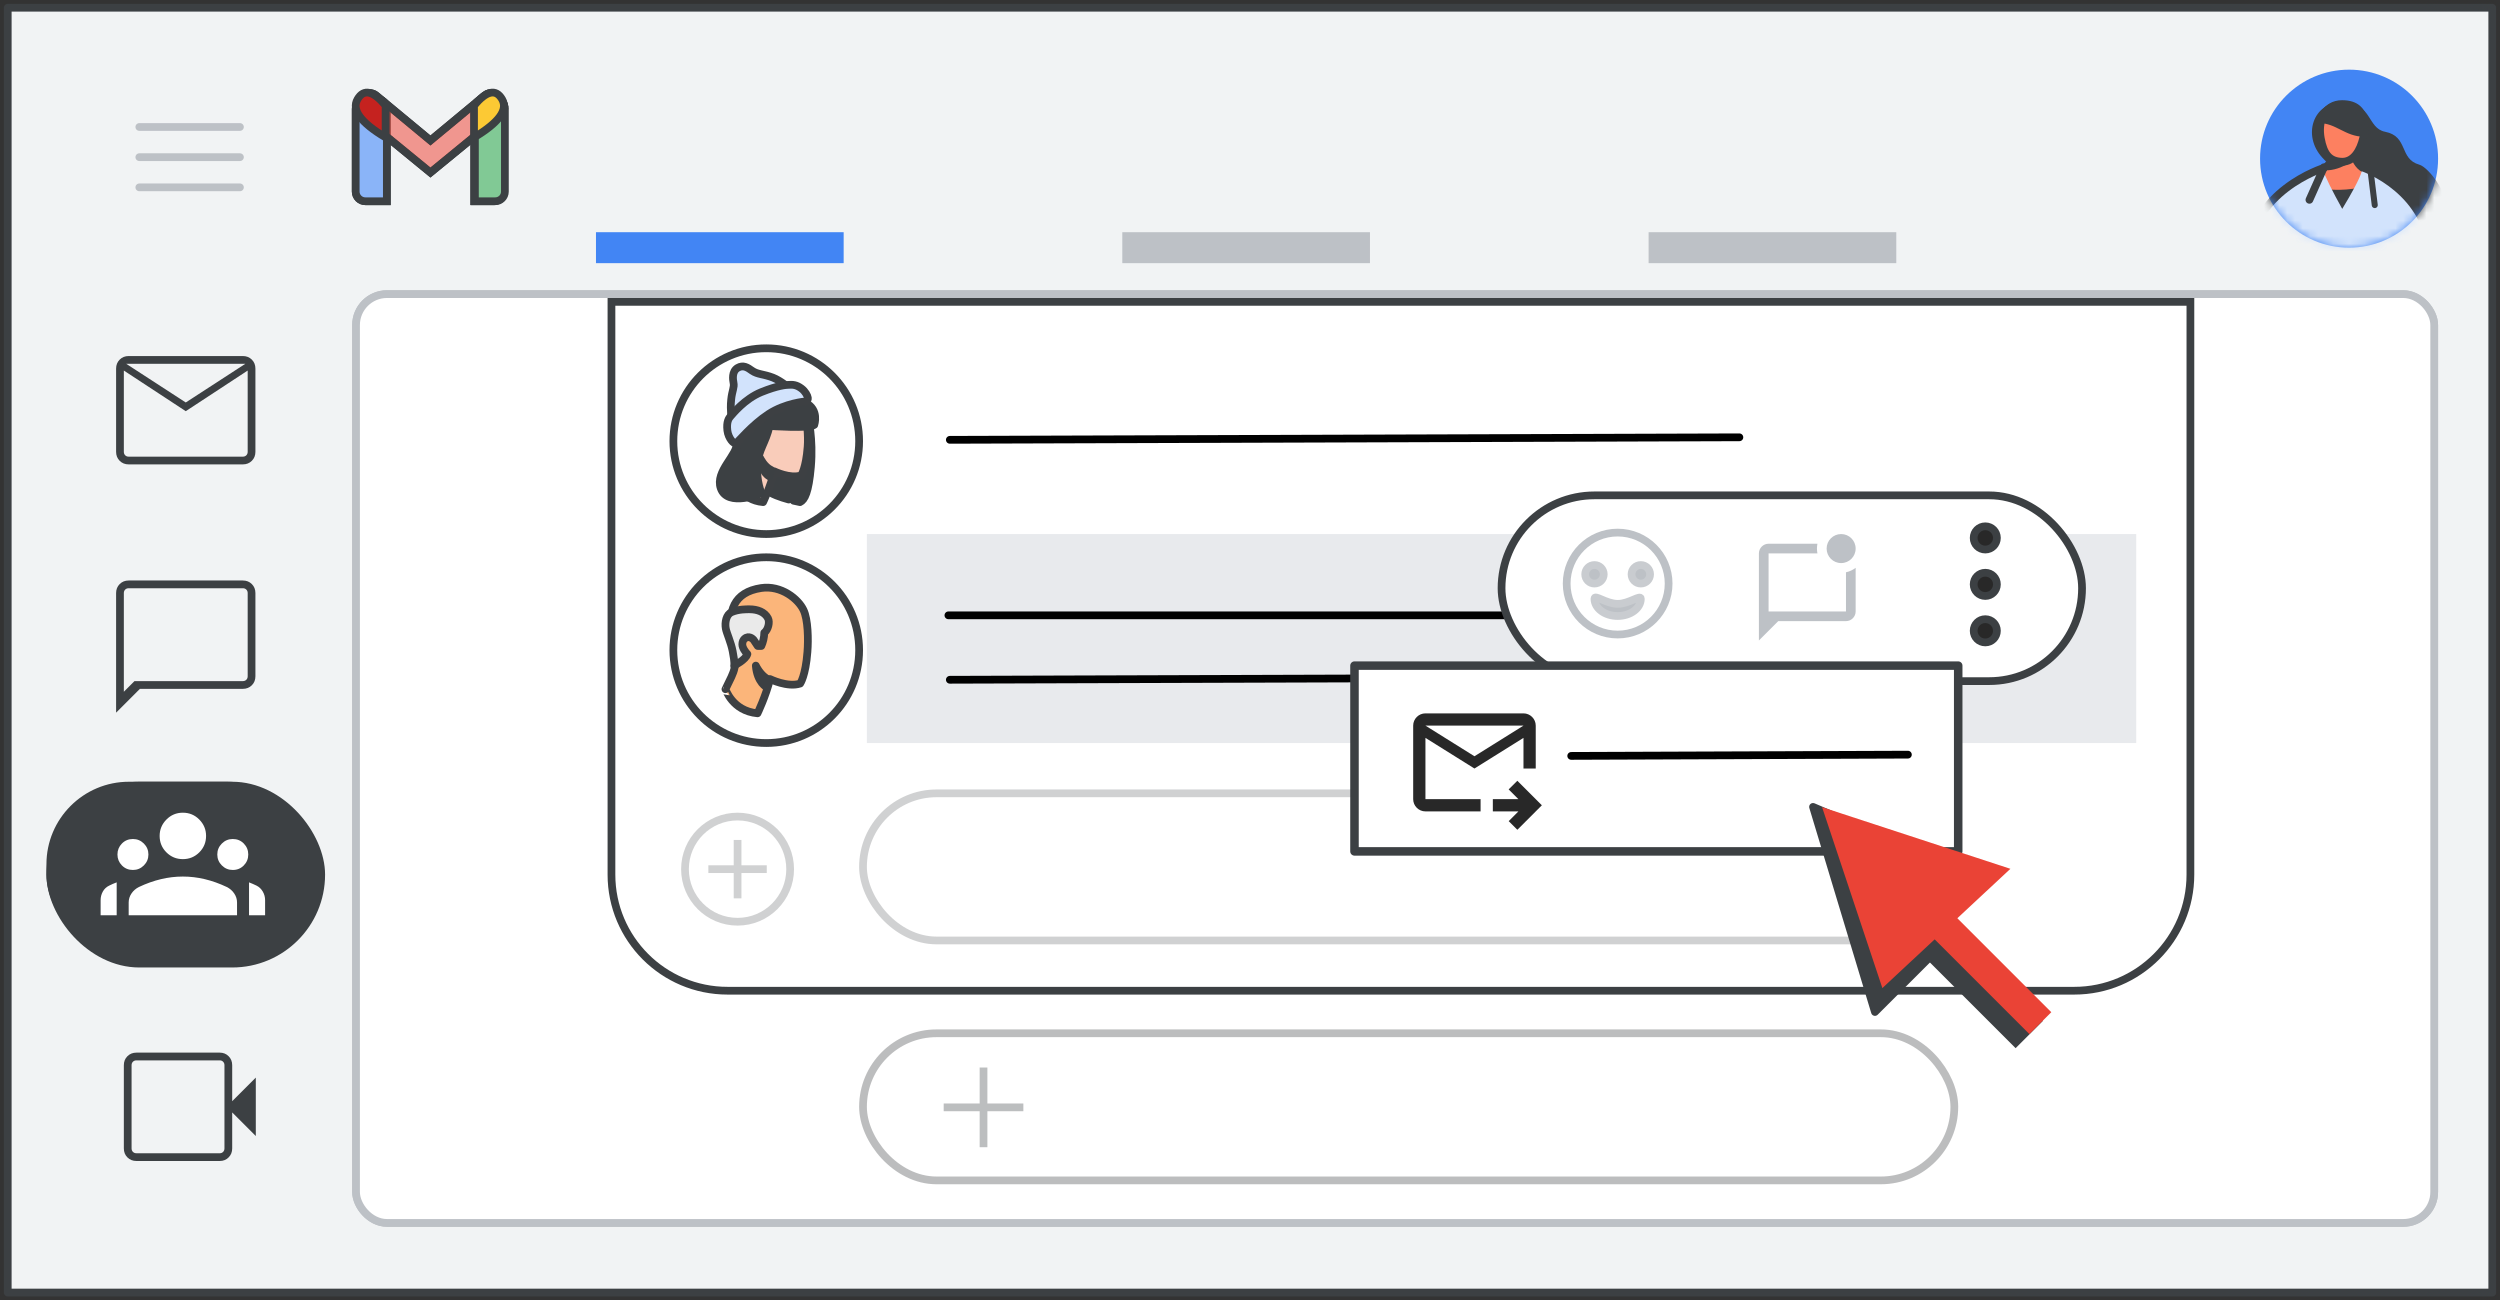<?xml version="1.0" encoding="UTF-8"?>
<svg width="323px" height="168px" viewBox="0 0 323 168" version="1.1" xmlns="http://www.w3.org/2000/svg" xmlns:xlink="http://www.w3.org/1999/xlink" jetway-hooks="{}">
    <rect x="0" y="0" width="323" height="168" fill="#333333" stroke="none"/>
    <title>gmail-top10-4</title>
    <defs>
        <circle id="path-1" cx="11.5" cy="11.5" r="11.5"></circle>
    </defs>
    <g jetway-hook-id="692C27C8-A8DE-40DC-BBC2-866477AA0307" id="gmail-top10-4" stroke="none" stroke-width="1" fill="none" fill-rule="evenodd">
        <g jetway-hook-id="809439C1-36F3-4F6E-B59C-693D0DA4C37B" id="Gmail/frame-search-chat-Copy" transform="translate(1, 1)">
            <g jetway-hook-id="69D4E604-C660-4D3A-94D9-A780D0DA5A6E" id="Frames/desktop-light">
                <rect jetway-hook-id="251F36F8-58F4-41B7-9E77-F1FB97ABE82C" id="border-copy" stroke="#3C4043" fill="#F1F3F4" stroke-linejoin="round" x="0" y="0" width="321" height="166"></rect>
                <g jetway-hook-id="2E94A762-951E-47B0-ABC7-B8A3673F1B13" id="Group-6" transform="translate(17, 10)">
                    <g jetway-hook-id="2A96682C-3517-4B9D-B4F3-139F099EF196" id="Group" transform="translate(27, 0)">
                        <g jetway-hook-id="18A8105C-D6DC-48E2-956A-A0A5FAA87D4C" id="Logos/gmail">
                            <g jetway-hook-id="F6762DDA-5E00-4AE4-9776-B74E4237FA32" id="Group-6" transform="translate(0.957, 0.957)">
                                <g jetway-hook-id="96055324-DC85-4EBB-96AC-DDA3EFF7416A" id="Group-5" fill="#FFFFFF">
                                    <g jetway-hook-id="D6852200-C99E-4F04-BD39-AE725071DBBF" id="Group">
                                        <path d="M1.244,0.858 L2.779,0.858 C3.466,0.858 4.023,1.415 4.023,2.102 L4.023,14.043 L4.023,14.043 L1.244,14.043 C0.557,14.043 9.99219893e-16,13.486 0,12.799 L0,2.102 C-8.41179808e-17,1.415 0.557,0.858 1.244,0.858 Z" jetway-hook-id="2E19C7A1-6539-46CB-92B6-931EC620389E" id="Rectangle" stroke="#3C4043"></path>
                                        <path d="M16.531,0.858 L17.905,0.858 C18.592,0.858 19.149,1.415 19.149,2.102 L19.149,12.799 C19.149,13.486 18.592,14.043 17.905,14.043 L15.287,14.043 L15.287,14.043 L15.287,2.102 C15.287,1.415 15.844,0.858 16.531,0.858 Z" jetway-hook-id="4C9B5B87-E693-46D8-A9F9-2B1383CADD6B" id="Rectangle" stroke="#3C4043"></path>
                                        <path d="M16.71,0.344 C17.249,-0.082 18.031,0.009 18.457,0.548 L18.457,0.548 L18.935,1.152 C19.355,1.684 19.272,2.455 18.747,2.885 L18.747,2.885 L9.655,10.335 L0.563,2.885 C0.038,2.455 -0.046,1.684 0.375,1.152 L0.853,0.548 C1.279,0.009 2.061,-0.082 2.6,0.344 L2.622,0.362 L2.622,0.362 L9.655,6.193 L16.687,0.362 C16.691,0.359 16.695,0.356 16.699,0.353 Z" jetway-hook-id="C196FBB4-0E3C-4B86-B01B-FD4E6E0D5909" id="Combined-Shape" stroke="#3C4043" fill-opacity="0.54"></path>
                                        <path d="M15.287,5.802 L15.287,1.682 C16.896,-0.24 18.103,-0.515 18.908,0.858 C19.712,2.232 18.505,3.88 15.287,5.802 Z" jetway-hook-id="E93E2551-B648-4BDE-AF28-585504E31328" id="Path-4"></path>
                                        <path d="M0,5.802 L0,1.682 C1.609,-0.24 2.816,-0.515 3.621,0.858 C4.425,2.232 3.218,3.88 0,5.802 Z" jetway-hook-id="77BF27F7-8330-45FD-BFD9-FBDF05C4FFF5" id="Path-4" transform="translate(1.931, 2.901) scale(-1, 1) translate(-1.931, -2.901) "></path>
                                    </g>
                                </g>
                                <g jetway-hook-id="4150F26B-5E36-4B3A-9CC2-B5CB2C09A285" id="Group" stroke="#3C4043">
                                    <path d="M1.244,0.858 L2.779,0.858 C3.466,0.858 4.023,1.415 4.023,2.102 L4.023,14.043 L4.023,14.043 L1.244,14.043 C0.557,14.043 -1.37926624e-16,13.486 0,12.799 L0,2.102 C-8.41179808e-17,1.415 0.557,0.858 1.244,0.858 Z" jetway-hook-id="4E14E3D8-7D4A-43DB-B5AE-E6B4233C875B" id="Rectangle" fill="#8AB4F8"></path>
                                    <path d="M16.646,0.858 L18.03,0.858 C18.717,0.858 19.274,1.415 19.274,2.102 L19.274,12.799 C19.274,13.486 18.717,14.043 18.03,14.043 L15.402,14.043 L15.402,14.043 L15.402,2.102 C15.402,1.415 15.959,0.858 16.646,0.858 Z" jetway-hook-id="DF458F66-AAFF-4D70-8604-22CCC7E15AD2" id="Rectangle" fill="#81C995"></path>
                                    <path d="M16.71,0.344 C17.249,-0.082 18.031,0.009 18.457,0.548 L18.457,0.548 L18.935,1.152 C19.355,1.684 19.272,2.455 18.747,2.885 L18.747,2.885 L9.655,10.335 L0.563,2.885 C0.038,2.455 -0.046,1.684 0.375,1.152 L0.853,0.548 C1.279,0.009 2.061,-0.082 2.6,0.344 C2.607,0.35 2.615,0.356 2.622,0.362 L9.654,6.193 L16.687,0.362 L16.687,0.362 Z" jetway-hook-id="53D65071-0E0E-4F51-9DD5-C10A3462A161" id="Combined-Shape" fill-opacity="0.54" fill="#EA4335"></path>
                                    <path d="M15.287,5.802 L15.287,1.682 C16.896,-0.24 18.103,-0.515 18.908,0.858 C19.712,2.232 18.505,3.88 15.287,5.802 Z" jetway-hook-id="E908EAF2-A691-4407-A11A-4FD4B4404B15" id="Path-4" fill="#FCC934"></path>
                                    <path d="M0,5.802 L0,1.682 C1.609,-0.24 2.816,-0.515 3.621,0.858 C4.425,2.232 3.218,3.88 0,5.802 Z" jetway-hook-id="336FD09D-E280-4551-ABD4-EBD9DF644411" id="Path-4" fill="#C5221F" transform="translate(1.931, 2.901) scale(-1, 1) translate(-1.931, -2.901) "></path>
                                </g>
                            </g>
                        </g>
                    </g>
                    <g jetway-hook-id="D5E6A2E7-E766-42D6-A7F5-94659DD5B1D8" id="Group" transform="translate(0, 5)" stroke="#BDC1C6" stroke-linecap="round" stroke-linejoin="round">
                        <g jetway-hook-id="3363A823-2AF9-4086-91A9-21EDAC22FB39" id="UI/menu-dark-grey">
                            <line x1="1.40946282e-16" y1="0.406" x2="13" y2="0.406" jetway-hook-id="21EF03B8-3D74-42B0-9BBA-695503352075" id="Line"></line>
                            <line x1="1.40946282e-16" y1="4.306" x2="13" y2="4.306" jetway-hook-id="FE941647-7963-4118-856B-42C48869E999" id="Line"></line>
                            <line x1="1.40946282e-16" y1="8.206" x2="13" y2="8.206" jetway-hook-id="670638BC-959F-4079-B450-5B04E9BB7A49" id="Line"></line>
                        </g>
                    </g>
                </g>
            </g>
            <g jetway-hook-id="16C97BDA-939D-4905-BE79-691D7BAAAC05" id="Group-5" transform="translate(45, 37)" stroke="#BDC1C6">
                <rect jetway-hook-id="99B9DC40-0537-4663-B10C-471E3DA2EA7D" id="Rectangle" fill="#F8F9FA" x="0" y="0" width="268.5" height="120" rx="4"></rect>
                <rect jetway-hook-id="DBC2B371-1027-4024-8F4D-04AF3BA08695" id="Rectangle" fill="#FFFFFF" x="0" y="0" width="268.5" height="120" rx="4"></rect>
            </g>
        </g>
        <g jetway-hook-id="BA5F1BDF-D2DB-44C3-8A9C-25AE4BF481CD" id="Group" transform="translate(292, 9)">
            <g jetway-hook-id="34A37ED2-C4AF-40AF-A320-05E1DB0B7A70" id="People/profile-sm">
                <g jetway-hook-id="425CB539-54F7-4A38-9255-6BDD36FD2A8D" id="Group-13">
                    <mask id="mask-2" fill="white">
                        <use xlink:href="#path-1"></use>
                    </mask>
                    <use jetway-hook-id="4CE8407B-C58C-4C51-AB28-760B067BFF25" id="Mask" fill="#4285F4" xlink:href="#path-1"></use>
                    <g jetway-hook-id="9031FEE7-D88B-4F12-8F9A-F28C6149CE41" id="user" mask="url(#mask-2)">
                        <g transform="translate(-1.484, 4.204)" id="Group-79" jetway-hook-id="55472F9B-76E9-40BF-BD74-53255856A6CE">
                            <g>
                                <path d="M9.527,7.159 C12.071,9.93 18.223,15.925 20.879,17.296 C20.527,15.334 24.527,15.153 25.23,13.284 C25.795,11.781 23.243,8.404 22.062,8.073 C19.415,7.331 20.687,4.417 17.63,3.818 C15.289,3.359 15.983,0 12.081,0 C8.335,0 6.902,4.3 9.527,7.159 Z" jetway-hook-id="ECD732FE-9C43-46D3-9C9B-0D411D7C7B4F" id="Fill-13" fill="#3C4043"></path>
                                <g jetway-hook-id="7B7E0E1B-22C4-4C59-A2B8-75B6F50DA35E" id="Group-20" transform="translate(4.973, 5.941)">
                                    <path d="M0,6.893 L3.432,3.066 C3.432,3.066 5.829,2.552 6.018,0 L8.251,0 C8.251,0 8.772,2.634 9.99,3.158 L12.078,9.088" jetway-hook-id="E4947B5A-103A-4E4D-889D-E81E29818970" id="Fill-17" fill="#FD8060"></path>
                                    <path d="M0,6.893 L3.432,3.066 C3.432,3.066 5.829,2.552 6.018,0 L8.251,0 C8.251,0 8.446,3.182 11.165,3.182 L12.943,8.294" jetway-hook-id="F9712754-D5E8-4AD3-AFB7-6033FBF09004" id="Stroke-19" stroke="#3C4043" stroke-width="0.519" stroke-linecap="round" stroke-linejoin="round"></path>
                                </g>
                                <g jetway-hook-id="D925497F-15C1-446C-AC10-91B971ADAC09" id="Group-24" transform="translate(6.146, 10.702)">
                                    <path d="M0,5.56 L0.606,0 C0.606,0 4.769,1.981 10.445,0 L10.445,5.56" jetway-hook-id="288D576D-1177-418B-8AAB-E9858BA8D0E8" id="Fill-21" fill="#3C4043"></path>
                                    <path d="M0,5.56 L0.606,0 C0.606,0 4.769,1.981 10.445,0 L10.445,5.56" jetway-hook-id="1FC2259D-4211-410D-B15F-7B8DFE998A45" id="Stroke-23" stroke="#3C4043" stroke-width="0.519" stroke-linecap="round" stroke-linejoin="round"></path>
                                </g>
                                <path d="M9.569,8.575 C9.817,9.523 10.894,11.614 12.1,13.785 C13.324,11.765 14.391,9.838 14.621,8.924 C14.621,8.924 23.141,11.841 23.141,20.435 L15.979,20.436 C16.015,20.496 16.035,20.527 16.035,20.527 L16.035,20.527 L0.026,20.371 C0.026,11.724 9.569,8.575 9.569,8.575 Z" jetway-hook-id="33CFE4A2-F0D2-4A04-98B2-667303B1B47F" id="Combined-Shape" fill="#D2E3FC"></path>
                                <line x1="7.86" y1="12.615" x2="9.743" y2="8.401" jetway-hook-id="0B0F7AEC-BB33-43E9-A104-3CD5D5992AC7" id="Stroke-29" stroke="#3C4043" stroke-linecap="round" stroke-linejoin="round"></line>
                                <path d="M13.712,7.079 C13.712,7.079 11.564,8.83 9.527,8.5 C9.527,8.5 10.593,7.769 10.801,6.665 L13.712,7.079 Z" jetway-hook-id="CE9DE982-707D-4BDA-BE81-0F535D8B59B0" id="Fill-31" fill="#3C4043"></path>
                                <path d="M13.712,7.079 C13.712,7.079 11.564,8.83 9.527,8.5 C9.527,8.5 10.593,7.769 10.801,6.665 L13.712,7.079 Z" jetway-hook-id="8262B207-651A-4324-827D-357191B39AB3" id="Stroke-33" stroke="#3C4043" stroke-width="0.519" stroke-linecap="round" stroke-linejoin="round"></path>
                                <path d="M14.25,6.175 C14.25,6.175 15.424,5.484 15.424,4.589 C15.424,3.694 14.383,4.449 14.383,4.449 L14.25,6.175 Z" jetway-hook-id="9026DA77-1D77-40AC-9138-0883D8086088" id="Fill-35" fill="#FD8060"></path>
                                <path d="M14.25,6.175 C14.25,6.175 15.424,5.484 15.424,4.589 C15.424,3.694 14.383,4.449 14.383,4.449 L14.25,6.175 Z" jetway-hook-id="C0C7106C-909A-4588-8CE4-DFFF02B4A3BE" id="Stroke-37" stroke="#3C4043" stroke-width="0.519" stroke-linecap="round" stroke-linejoin="round"></path>
                                <path d="M9.946,6.175 C9.946,6.175 8.772,5.484 8.772,4.589 C8.772,3.694 9.813,4.449 9.813,4.449 L9.946,6.175 Z" jetway-hook-id="00E382AB-A157-4E26-820A-E282F29A38EA" id="Fill-39" fill="#FD8060"></path>
                                <path d="M9.946,6.175 C9.946,6.175 8.772,5.484 8.772,4.589 C8.772,3.694 9.813,4.449 9.813,4.449 L9.946,6.175 Z" jetway-hook-id="D0359E18-4E85-4549-919E-AD80D87F50D9" id="Stroke-41" stroke="#3C4043" stroke-width="0.519" stroke-linecap="round" stroke-linejoin="round"></path>
                                <path d="M12.106,7.693 C13.573,7.693 14.437,6.265 14.83,4.551 C15.223,2.838 14.568,0.381 12.001,0.381 C9.539,0.381 8.977,2.696 9.33,4.665 C9.698,6.717 10.451,7.664 12.106,7.693" jetway-hook-id="D49150DC-1B91-41AA-AF81-0AAE1F5F1D97" id="Fill-43" fill="#FD8060"></path>
                                <path d="M12.106,7.693 C13.573,7.693 14.437,6.265 14.83,4.551 C15.223,2.838 14.568,0.381 12.001,0.381 C9.539,0.381 8.977,2.696 9.33,4.665 C9.698,6.717 10.451,7.664 12.106,7.693 Z" jetway-hook-id="A5C94110-E193-4055-81C0-6AF7A054F9BB" id="Stroke-45" stroke="#3C4043" stroke-linecap="round" stroke-linejoin="round"></path>
                                <path d="M9.134,2.447 C11.407,2.447 12.586,4.205 14.951,4.205 C14.951,4.205 16.085,0.001 12.081,0.001 C9.666,-6.18677227e-05 9.134,2.447 9.134,2.447" jetway-hook-id="A7712885-E79D-45C2-8CB4-AA516DA09CEF" id="Fill-47" fill="#3C4043"></path>
                                <path d="M9.134,2.447 C11.407,2.447 12.586,4.205 14.951,4.205 C14.951,4.205 16.085,0.001 12.081,0.001 C9.666,-6.18677227e-05 9.134,2.447 9.134,2.447 Z" jetway-hook-id="408E755A-E104-4C52-AF58-6EE284632C56" id="Stroke-49" stroke="#3C4043" stroke-width="0.519" stroke-linecap="round" stroke-linejoin="round"></path>
                                <line x1="15.79" y1="9.123" x2="16.301" y2="13.291" jetway-hook-id="407F9B8D-2E85-45DD-A5B7-B0713F497A1D" id="Stroke-57" stroke="#3C4043" stroke-width="0.779" stroke-linecap="round" stroke-linejoin="round"></line>
                                <path d="M0,8.484 C0,8.484 9.744,11.493 9.744,20.344" jetway-hook-id="C15F1C72-563A-4C08-91A2-844FEE293914" id="Stroke-59" stroke="#3C4043" stroke-linecap="round" stroke-linejoin="round" transform="translate(4.872, 14.414) scale(-1, 1) translate(-4.872, -14.414) "></path>
                            </g>
                        </g>
                    </g>
                </g>
            </g>
        </g>
        <g jetway-hook-id="F1468369-2A44-4F88-9532-A418198776E4" id="Group" transform="translate(5, 35)">
            <g jetway-hook-id="D3CA936E-2404-4707-ACCF-0A64D16C6354">
                <g jetway-hook-id="A1A039B1-403D-4C50-B421-045C47887061" id="videocam_BASELINE_P900_24dp-(3)" transform="translate(11, 101)" fill="#3C4043" fill-rule="nonzero">
                    <path d="M1.625,14 C1.158,14 0.771,13.846 0.463,13.537 C0.154,13.229 4.4408921e-16,12.842 4.4408921e-16,12.375 L4.4408921e-16,1.625 C4.4408921e-16,1.158 0.154,0.771 0.463,0.463 C0.771,0.154 1.158,0 1.625,0 L12.4,0 C12.85,0 13.229,0.154 13.537,0.463 C13.846,0.771 14,1.158 14,1.625 L14,6.275 L17.05,3.225 L17.05,10.775 L14,7.725 L14,12.375 C14,12.842 13.846,13.229 13.537,13.537 C13.229,13.846 12.85,14 12.4,14 L1.625,14 Z M1.625,13 L12.4,13 C12.567,13 12.708,12.942 12.825,12.825 C12.942,12.708 13,12.558 13,12.375 L13,1.625 C13,1.442 12.942,1.292 12.825,1.175 C12.708,1.058 12.567,1 12.4,1 L1.625,1 C1.442,1 1.292,1.058 1.175,1.175 C1.058,1.292 1,1.442 1,1.625 L1,12.375 C1,12.558 1.058,12.708 1.175,12.825 C1.292,12.942 1.442,13 1.625,13 Z M1,13 C1,13 1,12.942 1,12.825 C1,12.708 1,12.558 1,12.375 L1,1.625 C1,1.442 1,1.292 1,1.175 C1,1.058 1,1 1,1 C1,1 1,1.058 1,1.175 C1,1.292 1,1.442 1,1.625 L1,12.375 C1,12.558 1,12.708 1,12.825 C1,12.942 1,13 1,13 Z" jetway-hook-id="2CEB8C56-A314-4265-B94C-601D97F99365" id="Shape"></path>
                </g>
                <g jetway-hook-id="F3779704-A17A-4B45-B235-D43E7EE2DB0E" id="chat_bubble_BASELINE_P900_24dp" transform="translate(10, 40)" fill="#3C4043" fill-rule="nonzero">
                    <path d="M0,17.075 L0,1.625 C0,1.158 0.154,0.771 0.463,0.463 C0.771,0.154 1.158,0 1.625,0 L16.375,0 C16.842,0 17.229,0.154 17.538,0.463 C17.846,0.771 18,1.158 18,1.625 L18,12.375 C18,12.842 17.846,13.229 17.538,13.537 C17.229,13.846 16.842,14 16.375,14 L3.075,14 L0,17.075 Z M2.375,13 L16.375,13 C16.558,13 16.708,12.942 16.825,12.825 C16.942,12.708 17,12.558 17,12.375 L17,1.625 C17,1.442 16.942,1.292 16.825,1.175 C16.708,1.058 16.558,1 16.375,1 L1.625,1 C1.442,1 1.292,1.058 1.175,1.175 C1.058,1.292 1,1.442 1,1.625 L1,14.375 L2.375,13 Z M1,13 L1,1.625 C1,1.442 1,1.292 1,1.175 C1,1.058 1,1 1,1 C1,1 1,1.058 1,1.175 C1,1.292 1,1.442 1,1.625 L1,12.375 C1,12.558 1,12.708 1,12.825 C1,12.942 1,13 1,13 Z" jetway-hook-id="B7A3359C-E8B2-4088-A43B-4CC0407A3085" id="Shape"></path>
                </g>
                <g jetway-hook-id="06EF5A15-3A19-42B4-96C7-3E2B3DADC1E6" id="mail_BASELINE_P900_24dp-(2)" transform="translate(10, 11)" fill="#3C4043" fill-rule="nonzero">
                    <path d="M1.625,14 C1.158,14 0.771,13.846 0.463,13.537 C0.154,13.229 0,12.842 0,12.375 L0,1.625 C0,1.158 0.154,0.771 0.463,0.463 C0.771,0.154 1.158,0 1.625,0 L16.375,0 C16.842,0 17.229,0.154 17.538,0.463 C17.846,0.771 18,1.158 18,1.625 L18,12.375 C18,12.842 17.846,13.229 17.538,13.537 C17.229,13.846 16.842,14 16.375,14 L1.625,14 Z M9,7.125 L1,1.875 L1,12.375 C1,12.558 1.058,12.708 1.175,12.825 C1.292,12.942 1.442,13 1.625,13 L16.375,13 C16.558,13 16.708,12.942 16.825,12.825 C16.942,12.708 17,12.558 17,12.375 L17,1.875 L9,7.125 Z M9,6 L16.7,1 L1.3,1 L9,6 Z M1,1.875 L1,1 L1,1.875 L1,12.375 C1,12.558 1.058,12.708 1.175,12.825 C1.292,12.942 1.442,13 1.625,13 L1,13 C1,13 1,12.942 1,12.825 C1,12.708 1,12.558 1,12.375 L1,1.875 Z" jetway-hook-id="782DA587-4D72-4484-8A53-1B4D8B0F49CC" id="Shape"></path>
                </g>
                <g jetway-hook-id="EF11958C-09A5-4033-BD62-8C9D76700209" id="Group-2" transform="translate(1, 66)">
                    <rect jetway-hook-id="66D5DBEC-22BF-476E-A29A-08AD58D1C6C2" id="Rectangle" fill="#3C4043" x="0" y="0" width="34" height="22.667" rx="10.667"></rect>
                    <g jetway-hook-id="50186B64-EC7C-4A3C-9EF5-AB3E12F8C6FD" id="Group-6">
                        <rect jetway-hook-id="182A65E8-5C66-4385-8B63-FFB65F23F8CF" id="Rectangle" fill="#3C4043" x="0" y="0" width="36" height="24" rx="12"></rect>
                        <g jetway-hook-id="539E511A-9EB0-40C0-B3C1-EF24B745476E" id="gmail_groups_BASELINE_P900_24dp-(1)" transform="translate(7, 4)" fill="#FFFFFF" fill-rule="nonzero">
                            <path d="M10.625,6 C9.792,6 9.083,5.708 8.5,5.125 C7.917,4.542 7.625,3.833 7.625,3 C7.625,2.183 7.917,1.479 8.5,0.887 C9.083,0.296 9.792,0 10.625,0 C11.458,0 12.167,0.296 12.75,0.887 C13.333,1.479 13.625,2.183 13.625,3 C13.625,3.833 13.333,4.542 12.75,5.125 C12.167,5.708 11.458,6 10.625,6 Z M3.625,13.25 L3.625,11.6 C3.625,11.183 3.746,10.796 3.987,10.438 C4.229,10.079 4.55,9.8 4.95,9.6 C5.9,9.15 6.846,8.812 7.787,8.588 C8.729,8.363 9.675,8.25 10.625,8.25 C11.575,8.25 12.521,8.363 13.463,8.588 C14.404,8.812 15.35,9.15 16.3,9.6 C16.7,9.8 17.021,10.079 17.262,10.438 C17.504,10.796 17.625,11.183 17.625,11.6 L17.625,13.25 L3.625,13.25 Z M10.625,5 C11.175,5 11.646,4.804 12.037,4.412 C12.429,4.021 12.625,3.55 12.625,3 C12.625,2.45 12.429,1.979 12.037,1.587 C11.646,1.196 11.175,1 10.625,1 C10.075,1 9.604,1.196 9.213,1.587 C8.821,1.979 8.625,2.45 8.625,3 C8.625,3.55 8.821,4.021 9.213,4.412 C9.604,4.804 10.075,5 10.625,5 Z M4.625,12.25 L16.625,12.25 L16.625,11.6 C16.625,11.367 16.554,11.154 16.413,10.963 C16.271,10.771 16.075,10.608 15.825,10.475 C14.992,10.075 14.142,9.771 13.275,9.562 C12.408,9.354 11.525,9.25 10.625,9.25 C9.725,9.25 8.842,9.354 7.975,9.562 C7.108,9.771 6.258,10.075 5.425,10.475 C5.175,10.608 4.979,10.771 4.838,10.963 C4.696,11.154 4.625,11.367 4.625,11.6 L4.625,12.25 Z M10.625,5 C10.075,5 9.604,4.804 9.213,4.412 C8.821,4.021 8.625,3.55 8.625,3 C8.625,2.45 8.821,1.979 9.213,1.587 C9.604,1.196 10.075,1 10.625,1 C11.175,1 11.646,1.196 12.037,1.587 C12.429,1.979 12.625,2.45 12.625,3 C12.625,3.55 12.429,4.021 12.037,4.412 C11.646,4.804 11.175,5 10.625,5 Z M4.625,12.25 L4.625,11.6 C4.625,11.367 4.696,11.154 4.838,10.963 C4.979,10.771 5.175,10.608 5.425,10.475 C6.258,10.075 7.108,9.771 7.975,9.562 C8.842,9.354 9.725,9.25 10.625,9.25 C11.525,9.25 12.408,9.354 13.275,9.562 C14.142,9.771 14.992,10.075 15.825,10.475 C16.075,10.608 16.271,10.771 16.413,10.963 C16.554,11.154 16.625,11.367 16.625,11.6 L16.625,12.25 L4.625,12.25 Z M0,13.25 L2.075,13.25 L2.075,9 C1.892,9.067 1.725,9.133 1.575,9.2 C1.425,9.267 1.267,9.342 1.1,9.425 C0.75,9.592 0.479,9.846 0.287,10.188 C0.096,10.529 0,10.9 0,11.3 L0,13.25 Z M19.175,13.25 L21.25,13.25 L21.25,11.3 C21.25,10.9 21.15,10.529 20.95,10.188 C20.75,9.846 20.483,9.592 20.15,9.425 C19.983,9.342 19.821,9.267 19.663,9.2 C19.504,9.133 19.342,9.067 19.175,9 L19.175,13.25 Z M4.175,6.4 C4.458,6.4 4.696,6.304 4.888,6.112 C5.079,5.921 5.175,5.683 5.175,5.4 C5.175,5.117 5.079,4.879 4.888,4.688 C4.696,4.496 4.458,4.4 4.175,4.4 C3.892,4.4 3.654,4.496 3.462,4.688 C3.271,4.879 3.175,5.117 3.175,5.4 C3.175,5.683 3.271,5.921 3.462,6.112 C3.654,6.304 3.892,6.4 4.175,6.4 Z M4.175,7.4 C3.608,7.4 3.133,7.204 2.75,6.812 C2.367,6.421 2.175,5.95 2.175,5.4 C2.175,4.85 2.367,4.379 2.75,3.987 C3.133,3.596 3.608,3.4 4.175,3.4 C4.725,3.4 5.196,3.596 5.588,3.987 C5.979,4.379 6.175,4.85 6.175,5.4 C6.175,5.95 5.979,6.421 5.588,6.812 C5.196,7.204 4.725,7.4 4.175,7.4 Z M17.075,6.4 C17.358,6.4 17.596,6.304 17.788,6.112 C17.979,5.921 18.075,5.683 18.075,5.4 C18.075,5.117 17.979,4.879 17.788,4.688 C17.596,4.496 17.358,4.4 17.075,4.4 C16.792,4.4 16.554,4.496 16.363,4.688 C16.171,4.879 16.075,5.117 16.075,5.4 C16.075,5.683 16.171,5.921 16.363,6.112 C16.554,6.304 16.792,6.4 17.075,6.4 Z M17.075,7.4 C16.525,7.4 16.054,7.204 15.662,6.812 C15.271,6.421 15.075,5.95 15.075,5.4 C15.075,4.85 15.271,4.379 15.662,3.987 C16.054,3.596 16.525,3.4 17.075,3.4 C17.642,3.4 18.117,3.596 18.5,3.987 C18.883,4.379 19.075,4.85 19.075,5.4 C19.075,5.95 18.883,6.421 18.5,6.812 C18.117,7.204 17.642,7.4 17.075,7.4 Z M4.175,6.4 C4.458,6.4 4.696,6.304 4.888,6.112 C5.079,5.921 5.175,5.683 5.175,5.4 C5.175,5.117 5.079,4.879 4.888,4.688 C4.696,4.496 4.458,4.4 4.175,4.4 C3.892,4.4 3.654,4.496 3.462,4.688 C3.271,4.879 3.175,5.117 3.175,5.4 C3.175,5.683 3.271,5.921 3.462,6.112 C3.654,6.304 3.892,6.4 4.175,6.4 Z M17.075,6.4 C17.358,6.4 17.596,6.304 17.788,6.112 C17.979,5.921 18.075,5.683 18.075,5.4 C18.075,5.117 17.979,4.879 17.788,4.688 C17.596,4.496 17.358,4.4 17.075,4.4 C16.792,4.4 16.554,4.496 16.363,4.688 C16.171,4.879 16.075,5.117 16.075,5.4 C16.075,5.683 16.171,5.921 16.363,6.112 C16.554,6.304 16.792,6.4 17.075,6.4 Z" jetway-hook-id="DB9A6659-58E6-47A2-B272-B118DFDF443B" id="Shape"></path>
                        </g>
                    </g>
                </g>
            </g>
        </g>
        <g jetway-hook-id="4732134A-81E4-4500-9528-13BE1A66AD1C" id="Group-2" transform="translate(88, 102)" stroke="#3C4043">
            <rect jetway-hook-id="561CB952-EAE4-4853-9EB1-E1A4602BFFD1" id="Rectangle" opacity="0.24" x="23.5" y="0.5" width="141" height="19.008" rx="9.504"></rect>
            <rect jetway-hook-id="E6A8E2A9-E0B7-4812-A571-FBD61AD577F8" id="Rectangle" opacity="0.34" x="23.5" y="31.5" width="141" height="19.008" rx="9.504"></rect>
            <g jetway-hook-id="50ED904B-57D0-4432-B822-CC7531BCE89C" id="Group" opacity="0.24" transform="translate(0, 3)">
                <circle jetway-hook-id="99DB2FAD-C527-4C2C-9A22-D58C54D90CE1" id="Oval" cx="7.294" cy="7.294" r="6.794"></circle>
                <g jetway-hook-id="BC1E6625-2944-4360-8C74-BE85F5DF2876" transform="translate(3.723, 3.723)" id="Icons/add-dark-grey" stroke-linecap="square">
                    <g jetway-hook-id="88E7F5C9-8EC1-42E9-9FC9-04D08DA8D207">
                        <g jetway-hook-id="7B7AE403-75F7-48BB-869D-0CD158C749E7" id="Group">
                            <line x1="3.571" y1="0.298" x2="3.571" y2="6.844" jetway-hook-id="F7404E46-4BA2-4FA4-A107-2E59088D10F7" id="Line"></line>
                            <line x1="0.298" y1="3.571" x2="6.844" y2="3.571" jetway-hook-id="3DCAED38-FB3F-4095-85F0-CD88959ED529" id="Line-2"></line>
                        </g>
                    </g>
                </g>
            </g>
            <g jetway-hook-id="C3884A78-DF2A-46E1-8A27-1A4105B2CC9C" id="Group" transform="translate(34, 36)" opacity="0.34" stroke-linecap="square">
                <g jetway-hook-id="1D54AABF-55EE-418F-81D2-6B81D8C560A0" id="Icons/add-dark-grey">
                    <g jetway-hook-id="7B7AE403-75F7-48BB-869D-0CD158C749E7" id="Group">
                        <line x1="5.071" y1="0.423" x2="5.071" y2="9.719" jetway-hook-id="F7404E46-4BA2-4FA4-A107-2E59088D10F7" id="Line"></line>
                        <line x1="0.423" y1="5.071" x2="9.719" y2="5.071" jetway-hook-id="3DCAED38-FB3F-4095-85F0-CD88959ED529" id="Line-2"></line>
                    </g>
                </g>
            </g>
        </g>
        <path d="M79,39 L283,39 L283,113 C283,121.284 276.284,128 268,128 L94,128 C85.716,128 79,121.284 79,113 L79,39 L79,39 Z" jetway-hook-id="FA5A6E9C-A8CB-4879-AAF2-41072B99DD3D" id="Rectangle" stroke="#3C4043"></path>
        <rect jetway-hook-id="A0F190DB-B48E-4FDB-BBF7-8A214DF14A2D" id="Rectangle" fill="#4285F4" x="77" y="30" width="32" height="4"></rect>
        <rect jetway-hook-id="EDEC8AB3-3DC7-426F-9533-B69437E2F118" id="Rectangle" fill="#BDC1C6" x="145" y="30" width="32" height="4"></rect>
        <rect jetway-hook-id="02A7CF1D-3B18-4C47-9899-14D5E90CAF8F" id="Rectangle" fill="#BDC1C6" x="213" y="30" width="32" height="4"></rect>
        <g jetway-hook-id="2BE930C0-E126-4901-A3E8-424A9BC72E58" id="Group-3" transform="translate(87, 45)">
            <g jetway-hook-id="DE37DEA9-09E4-4F31-B6DE-F226C9425BF2" id="Group" transform="translate(0, 27)">
                <g jetway-hook-id="E4E41967-BE3A-43CC-A3F2-ACC8A4CA36E3" id="People/profile2">
                    <g jetway-hook-id="7CFCB5E7-D400-4026-BE66-0BF0038D7B37" id="Group-22-Copy-2" transform="translate(-0, -0)" fill="#FFFFFF" stroke="#3C4043">
                        <circle jetway-hook-id="BA46CA10-BFEE-4397-94C1-9E8FDC7431DD" id="Oval" cx="12" cy="12" r="12"></circle>
                    </g>
                    <g jetway-hook-id="C37D41DB-9410-4375-8D59-54F250EAAD00" id="Group-13" transform="translate(6.727, 3.92)">
                        <path d="M4.148,16.239 C4.148,16.239 5.232,13.985 5.764,11.817 C5.764,11.817 8.04,12.933 9.657,12.396 C9.657,12.396 10.359,11.409 10.593,8.296 C10.72,6.729 10.678,4.11 10.082,2.886 C9.423,1.491 7.232,-0.334 4.616,0.053 C1.064,0.589 0.234,3.037 0.872,6.45 C1.638,10.507 1.234,10.507 0,13.126 C0.021,13.105 0.872,15.938 4.148,16.239" jetway-hook-id="FD25C42A-9C30-419B-9A98-2518F7BF1B29" id="Fill-1" fill="#FBB57A"></path>
                        <path d="M4.148,16.239 C4.148,16.239 5.232,13.985 5.764,11.817 C5.764,11.817 8.04,12.933 9.657,12.396 C9.657,12.396 10.359,11.409 10.593,8.296 C10.72,6.729 10.678,4.11 10.082,2.886 C9.423,1.491 7.232,-0.334 4.616,0.053 C1.064,0.589 0.234,3.037 0.872,6.45 C1.638,10.507 1.234,10.507 0,13.126 C0.021,13.105 0.872,15.938 4.148,16.239 Z" jetway-hook-id="6758EC1E-3CE5-4086-A3CD-ADABDC2B8BF5" id="Stroke-3" stroke="#3D4043" stroke-linecap="round" stroke-linejoin="round"></path>
                        <path d="M1.124,10.079 C1.124,10.079 2.626,9.332 2.837,8.585 C2.604,8.35 2.181,7.795 2.181,7.326 C2.181,6.664 2.668,6.429 2.879,6.408 C3.345,6.365 3.641,6.749 3.641,6.749 L4.17,7.539 L4.635,7.539 C4.847,7.091 5.016,6.429 5.016,5.831 C5.524,5.447 5.756,4.465 5.503,3.974 C5.079,3.142 4.127,2.8 3.112,2.8 C2.752,2.8 1.695,2.779 0.806,3.163 C0.108,3.462 -0.103,4.486 0.045,5.298 C0.15,5.874 0.722,7.091 0.933,8.222 C1.25,9.802 1.124,10.079 1.124,10.079" jetway-hook-id="53BF7142-4A09-4949-941F-4E17DD4023C1" id="Fill-5" fill="#EAEAEA"></path>
                        <path d="M1.124,10.079 C1.124,10.079 2.626,9.332 2.837,8.585 C2.604,8.35 2.181,7.795 2.181,7.326 C2.181,6.664 2.668,6.429 2.879,6.408 C3.345,6.365 3.641,6.749 3.641,6.749 L4.17,7.539 L4.635,7.539 C4.847,7.091 5.016,6.429 5.016,5.831 C5.524,5.447 5.756,4.465 5.503,3.974 C5.079,3.142 4.127,2.8 3.112,2.8 C2.752,2.8 1.695,2.779 0.806,3.163 C0.108,3.462 -0.103,4.486 0.045,5.298 C0.15,5.874 0.722,7.091 0.933,8.222 C1.25,9.802 1.124,10.079 1.124,10.079 Z" jetway-hook-id="FAC3D771-5D49-439E-AB5F-A5BF7386A691" id="Stroke-7" stroke="#3D4043" stroke-linecap="round" stroke-linejoin="round"></path>
                        <path d="M5.343,12.879 C5.343,12.879 4.107,12.297 3.924,10.079 C3.924,10.079 4.532,11.401 5.606,11.894 C5.606,11.894 5.545,12.14 5.505,12.342 C5.424,12.566 5.343,12.879 5.343,12.879" jetway-hook-id="959B4A18-6DB4-465A-ACAF-24488503F7FF" id="Fill-9" fill="#3C4043"></path>
                        <path d="M5.343,12.879 C5.343,12.879 4.107,12.297 3.924,10.079 C3.924,10.079 4.532,11.401 5.606,11.894 C5.606,11.894 5.545,12.14 5.505,12.342 C5.424,12.566 5.343,12.879 5.343,12.879 Z" jetway-hook-id="AF2C31F0-1823-4A94-87ED-1C1CA03585BD" id="Stroke-11" stroke="#3C4043" stroke-linecap="round" stroke-linejoin="round"></path>
                    </g>
                </g>
            </g>
            <g jetway-hook-id="916E73E5-7D14-4B74-834F-9BB7E9A91A22" id="Group">
                <g jetway-hook-id="03C4A526-9D9B-486F-88C2-91C9C15B71A3" id="People/profile2">
                    <g jetway-hook-id="99EE7FE4-B770-4254-AB5D-8D8D4FFFF66E" id="Group-22-Copy-6" transform="translate(-0, -0)" fill="#FFFFFF" stroke="#3C4043">
                        <circle jetway-hook-id="0827F11F-A970-494E-9E46-6112A37C7B4C" id="Oval" cx="12" cy="12" r="12"></circle>
                    </g>
                    <g jetway-hook-id="809FCF23-25AE-457F-B660-A4EA62983481" id="Group-27" transform="translate(5.995, 2.343)">
                        <path d="M11.406,6.633 C11.406,6.633 12.098,9.303 11.771,13.002 C11.483,16.285 10.963,17.254 10.367,17.531 C10.367,17.531 10.04,17.472 9.541,17.353 C9.81,16.839 9.771,16.226 9.771,16.226 C9.771,16.226 9.464,16.779 8.906,17.195 C7.887,16.918 6.598,16.483 6.06,15.949 C5.099,14.999 6.291,11.973 6.598,10.668 C7.021,8.849 7.175,6.752 7.175,6.752 L11.406,6.633 Z" jetway-hook-id="36DDD67C-694C-4352-82FE-ACCED1392857" id="Fill-1" fill="#3C4043"></path>
                        <path d="M11.406,6.633 C11.406,6.633 12.098,9.303 11.771,13.002 C11.483,16.285 10.963,17.254 10.367,17.531 C10.367,17.531 10.04,17.472 9.541,17.353 C9.81,16.839 9.771,16.226 9.771,16.226 C9.771,16.226 9.464,16.779 8.906,17.195 C7.887,16.918 6.598,16.483 6.06,15.949 C5.099,14.999 6.291,11.973 6.598,10.668 C7.021,8.849 7.175,6.752 7.175,6.752 L11.406,6.633 Z" jetway-hook-id="E7E11B3C-CA11-4DD5-A5FB-9888A859CDD7" id="Stroke-3" stroke="#3C4043" stroke-linecap="round" stroke-linejoin="round"></path>
                        <path d="M5.599,17.531 C5.599,17.531 6.568,15.503 7.042,13.552 C7.042,13.552 9.074,14.557 10.516,14.074 C10.516,14.074 11.143,13.185 11.352,10.385 C11.465,8.975 11.276,6.831 10.896,5.517 C10.478,4.03 9.054,3.026 6.719,3.393 C3.549,3.876 2.087,5.653 2.676,8.723 C3.359,12.374 2.999,12.374 1.897,14.731 C1.917,14.731 2.695,17.28 5.599,17.531" jetway-hook-id="84EDEC58-13CD-4C9C-AD1C-4372D9423724" id="Fill-5" fill="#F9CCBA"></path>
                        <path d="M5.599,17.531 C5.599,17.531 6.568,15.503 7.042,13.552 C7.042,13.552 9.074,14.557 10.516,14.074 C10.516,14.074 11.143,13.185 11.352,10.385 C11.465,8.975 11.276,6.831 10.896,5.517 C10.478,4.03 9.054,3.026 6.719,3.393 C3.549,3.876 2.087,5.653 2.676,8.723 C3.359,12.374 2.999,12.374 1.897,14.731 C1.917,14.731 2.695,17.28 5.599,17.531 Z" jetway-hook-id="D384B11C-1C12-42BF-87F3-8664DA410A24" id="Stroke-7" stroke="#3D4043" stroke-linecap="round" stroke-linejoin="round"></path>
                        <path d="M5.218,8.864 C5.218,8.864 4.909,8.474 4.477,8.535 C4.046,8.597 3.758,9.028 3.799,9.501 C3.819,9.973 4.272,10.631 4.786,10.898" jetway-hook-id="E75CD6A4-413F-42FF-BD54-68157C5D88E5" id="Stroke-9" stroke="#3C4043" stroke-linecap="round" stroke-linejoin="round"></path>
                        <path d="M6.418,14.214 C6.418,14.214 5.372,13.722 5.218,11.845 C5.218,11.845 5.732,12.964 6.641,13.381 C6.641,13.381 6.589,13.589 6.555,13.76 C6.487,13.968 6.418,14.214 6.418,14.214" jetway-hook-id="DD33453D-0B49-4263-9916-8DD48D3593D3" id="Fill-11" fill="#3C4043"></path>
                        <path d="M6.418,14.214 C6.418,14.214 5.372,13.722 5.218,11.845 C5.218,11.845 5.732,12.964 6.641,13.381 C6.641,13.381 6.589,13.589 6.555,13.76 C6.487,13.968 6.418,14.214 6.418,14.214 Z" jetway-hook-id="2E9EC213-8A3B-4712-827E-2EC1363F9AE9" id="Stroke-13" stroke="#3C4043" stroke-linecap="round" stroke-linejoin="round"></path>
                        <path d="M5.396,16.396 C5.396,16.396 4.71,14.834 4.847,12.785 C4.984,10.736 5.944,9.878 6.433,7.692 C6.433,7.692 11.64,8.063 12.208,7.556 C12.208,7.556 12.894,5.565 11.053,4.687 C11.053,4.687 8.528,1.37 4.084,3.634 C2.576,4.394 1.793,6.073 2.205,9.8 C2.381,11.419 -0.654,13.527 0.129,15.752 C1.01,18.249 5.396,16.396 5.396,16.396" jetway-hook-id="C46E0E04-9883-40C7-80EA-E05A3BCDBFEB" id="Fill-15" fill="#3C4043"></path>
                        <path d="M5.396,16.396 C5.396,16.396 4.71,14.834 4.847,12.785 C4.984,10.736 5.944,9.878 6.433,7.692 C6.433,7.692 11.64,8.063 12.208,7.556 C12.208,7.556 12.894,5.565 11.053,4.687 C11.053,4.687 8.528,1.37 4.084,3.634 C2.576,4.394 1.793,6.073 2.205,9.8 C2.381,11.419 -0.654,13.527 0.129,15.752 C1.01,18.249 5.396,16.396 5.396,16.396 Z" jetway-hook-id="84A2386E-9012-4DC6-B830-440F547BED1E" id="Stroke-17" stroke="#3C4043" stroke-linecap="round" stroke-linejoin="round"></path>
                        <path d="M1.567,7.107 C1.567,7.107 1.321,5.673 1.472,4.297 C1.586,3.135 1.907,2.708 1.775,2.108 C1.699,1.72 1.529,0.654 2.304,0.189 C3.023,-0.237 3.59,0.131 4.176,0.557 C4.913,1.061 5.632,0.964 6.88,1.449 C7.863,1.836 9.168,2.883 8.998,2.941 C8.544,3.077 6.785,3.464 5.027,4.452 C3.306,5.421 1.567,7.107 1.567,7.107" jetway-hook-id="316E9D21-C556-4714-B7AC-1081CB710A28" id="Fill-19" fill="#D2E3FC"></path>
                        <path d="M1.567,7.107 C1.567,7.107 1.321,5.673 1.472,4.297 C1.586,3.135 1.907,2.708 1.775,2.108 C1.699,1.72 1.529,0.654 2.304,0.189 C3.023,-0.237 3.59,0.131 4.176,0.557 C4.913,1.061 5.632,0.964 6.88,1.449 C7.863,1.836 9.168,2.883 8.998,2.941 C8.544,3.077 6.785,3.464 5.027,4.452 C3.306,5.421 1.567,7.107 1.567,7.107 Z" jetway-hook-id="E2479158-FF85-4360-80A3-FC8D57048BDB" id="Stroke-21" stroke="#3D4043" stroke-linecap="round" stroke-linejoin="round"></path>
                        <path d="M10.568,2.861 C11.042,3.218 11.339,3.774 11.378,4.051 C11.438,4.468 11.042,4.528 11.042,4.528 C11.042,4.528 8.473,4.726 6.298,6.155 C4.124,7.584 2.365,9.747 2.108,9.925 C1.851,10.104 1.1,9.29 0.981,8.278 C0.843,7.127 1.179,6.671 1.416,6.413 C1.653,6.155 3.215,4.19 5.369,3.317 C7.524,2.444 8.611,2.384 8.828,2.384 C9.402,2.345 9.896,2.345 10.568,2.861" jetway-hook-id="91E60445-E92B-4A72-98C5-C05B9A185CB9" id="Fill-23" fill="#D2E3FC"></path>
                        <path d="M10.568,2.861 C11.042,3.218 11.339,3.774 11.378,4.051 C11.438,4.468 11.042,4.528 11.042,4.528 C11.042,4.528 8.473,4.726 6.298,6.155 C4.124,7.584 2.365,9.747 2.108,9.925 C1.851,10.104 1.1,9.29 0.981,8.278 C0.843,7.127 1.179,6.671 1.416,6.413 C1.653,6.155 3.215,4.19 5.369,3.317 C7.524,2.444 8.611,2.384 8.828,2.384 C9.402,2.345 9.896,2.345 10.568,2.861 Z" jetway-hook-id="902F1D76-CBC2-49D9-BEF6-8D44B783221E" id="Stroke-25" stroke="#3D4043" stroke-linecap="round" stroke-linejoin="round"></path>
                    </g>
                </g>
            </g>
            <rect jetway-hook-id="BCFF13A2-F9BD-493A-8402-1D269562D60A" id="Rectangle" fill="#E8EAED" x="25" y="24" width="164" height="27"></rect>
            <g jetway-hook-id="92FE8E9C-B67F-40A6-9F73-F7F02DF8360D" id="Group-6" transform="translate(35, 34)" stroke="#000000" stroke-linecap="round">
                <line x1="0.533" y1="0.5" x2="90.167" y2="0.5" jetway-hook-id="87958244-1248-42F1-A96C-39B3B1066657" id="Line-2"></line>
                <line x1="0.719" y1="8.826" x2="102.729" y2="8.5" jetway-hook-id="D500342A-1366-4D3D-9E4C-AB2C9774CC20" id="Line-2"></line>
            </g>
            <g jetway-hook-id="2AD0AF95-8C81-42F0-AE4C-0A2AB84C34A0" id="Group-6" transform="translate(35.719, 11.163)" stroke="#000000" stroke-linecap="round">
                <line x1="1.57257963e-16" y1="0.663" x2="102.01" y2="0.337" jetway-hook-id="5254AD0F-48B2-4AD8-BB6A-BBCC54243D7E" id="Line-2"></line>
            </g>
            <rect jetway-hook-id="BE3C821A-841E-4B36-A1E1-DB374CFADC4F" id="Rectangle" stroke="#3C4043" fill="#FFFFFF" x="107" y="19" width="75" height="24" rx="12"></rect>
            <g jetway-hook-id="626B9F8E-BF38-494E-A380-CD48E3AA823F" id="UI/emoji-color" transform="translate(115.414, 23.81)">
                <g jetway-hook-id="D9E54303-9FBA-4305-A12E-FC34359EA3ED" id="Group-4" transform="translate(0, 0)">
                    <circle jetway-hook-id="81FE9319-6866-4AC9-844C-F002F0782CF8" id="Oval" stroke="#BDC1C6" cx="6.586" cy="6.586" r="6.586"></circle>
                    <circle jetway-hook-id="E2800703-132D-4DB9-8FF5-4888E059CD61" id="Oval" stroke="#C9CCD0" fill="#BDC1C6" cx="3.592" cy="5.389" r="1.197"></circle>
                    <circle jetway-hook-id="DB7BE0D0-3D66-438E-9C31-44F35E715D09" id="Oval" stroke="#C9CCD0" fill="#BDC1C6" cx="9.58" cy="5.389" r="1.197"></circle>
                    <path d="M6.586,10.777 C8.24,10.777 9.58,9.783 9.58,8.557 C9.58,7.958 8.048,9.221 6.586,9.207 C5.056,9.193 3.592,7.93 3.592,8.557 C3.592,9.783 4.933,10.777 6.586,10.777 Z" jetway-hook-id="D6E78C92-1CFE-4233-A4D5-0CEC1E6A2577" id="Oval" stroke="#C9CCD0" fill="#BDC1C6"></path>
                </g>
            </g>
            <g jetway-hook-id="9F4ADE12-E6CC-4F0E-9DD0-FF37015199D8" id="Icons/menu-more-dark-grey" transform="translate(168, 23)" fill="#282828" stroke="#3C4043">
                <circle jetway-hook-id="AFB41269-7BA6-4199-9773-7ECCC961F872" id="Oval" cx="1.5" cy="1.5" r="1.5"></circle>
                <circle jetway-hook-id="2DFD0531-3C65-4289-93E5-C2B5143EC9F4" id="Oval" cx="1.5" cy="7.5" r="1.5"></circle>
                <circle jetway-hook-id="0640CE37-2D20-4D4D-BF25-49B8D4A7E170" id="Oval" cx="1.5" cy="13.5" r="1.5"></circle>
            </g>
            <g jetway-hook-id="CAC3F61F-DA28-4EF4-89EA-62A327385E52" id="mark_chat_unread_gm_grey_24dp" transform="translate(139, 24)">
                <rect jetway-hook-id="5777F490-3EC5-4DCB-B268-CF1EB0BAFE67" id="Rectangle" x="0" y="0" width="15" height="15"></rect>
                <path d="M13.75,4.362 L13.75,10 C13.75,10.688 13.188,11.25 12.5,11.25 L3.75,11.25 L1.25,13.75 L1.25,2.5 C1.25,1.812 1.812,1.25 2.5,1.25 L8.812,1.25 C8.775,1.45 8.75,1.663 8.75,1.875 C8.75,2.087 8.775,2.3 8.812,2.5 L2.5,2.5 L2.5,10 L12.5,10 L12.5,4.938 C12.963,4.844 13.387,4.638 13.75,4.362 Z M10,1.875 C10,2.913 10.838,3.75 11.875,3.75 C12.912,3.75 13.75,2.913 13.75,1.875 C13.75,0.838 12.912,0 11.875,0 C10.838,0 10,0.838 10,1.875 Z" jetway-hook-id="FD18B61D-B104-4958-8362-8A638677D72B" id="Shape" fill="#BDC1C6" fill-rule="nonzero"></path>
            </g>
            <g jetway-hook-id="142B9D37-B61E-4A38-9597-265D0F0EA59B" id="UI/overlay" transform="translate(88, 41)" fill="#FFFFFF" stroke="#3C4043" stroke-linejoin="round" stroke-width="1.1">
                <rect jetway-hook-id="4AC6056A-5140-4561-A59F-6B263C08EE28" id="Rectangle" x="0" y="0" width="78" height="24"></rect>
            </g>
            <g jetway-hook-id="B7F6EE0C-63F1-43B9-B19B-CED433FE9677" id="forward_to_inbox_gm_grey_24dp" transform="translate(94, 44)">
                <rect jetway-hook-id="A87AD735-2CD1-44E4-BE20-5144548C2E44" id="Rectangle" x="0" y="0" width="19" height="19"></rect>
                <path d="M15.042,11.875 L18.208,15.042 L15.042,18.208 L13.925,17.092 L15.176,15.833 L11.875,15.833 L11.875,14.25 L15.176,14.25 L13.918,12.991 L15.042,11.875 Z M17.417,4.75 L17.417,10.292 L15.833,10.292 L15.833,6.333 L9.5,10.292 L3.167,6.333 L3.167,14.25 L10.292,14.25 L10.292,15.833 L3.167,15.833 C2.296,15.833 1.583,15.121 1.583,14.25 L1.583,4.75 C1.583,3.879 2.296,3.167 3.167,3.167 L15.833,3.167 C16.704,3.167 17.417,3.879 17.417,4.75 Z M15.833,4.75 L3.167,4.75 L9.5,8.708 L15.833,4.75 Z" jetway-hook-id="8DDC40BB-24E8-44CF-A468-56DE3E98C50F" id="Shape" fill="#282828" fill-rule="nonzero"></path>
            </g>
            <line x1="116" y1="52.663" x2="159.5" y2="52.5" jetway-hook-id="DB5ED7DB-8E9A-4C58-87C5-A2CAB0A28E9F" id="Line-2" stroke="#000000" stroke-linecap="round"></line>
        </g>
        <g jetway-hook-id="A0589B3A-4AFB-4D50-A246-A94055917D98" id="Group" transform="translate(224.994, 95.5)" fill-rule="nonzero">
            <g jetway-hook-id="4B21A671-1783-4BDD-839E-CCA59C136CF3" id="Group-5-2">
                <g jetway-hook-id="0A4CEAB7-A3B2-4DCD-A1FD-52A69E1356DB">
                    <g jetway-hook-id="02F2BA55-AD10-42E0-86F5-C004E9F82B6C" id="Group-5" transform="translate(0, -0)">
                        <g jetway-hook-id="4FF96D67-2B8F-4C32-B600-88E22D7976D7" id="Group" transform="translate(23.337, 23.337) rotate(-45) translate(-23.337, -23.337) translate(10.609, 3.061)">
                            <polygon jetway-hook-id="ECF53872-5145-44E8-82EF-3A16A75D6FF5" id="Triangle" stroke="#3C4043" fill="#3C4043" stroke-linejoin="round" points="13.081 0 21.567 21.213 16.263 16.617 12.728 24.395 -2.27373675e-13 24.395"></polygon>
                            <g jetway-hook-id="FBCA8A47-6F66-4675-8017-9B19896EFD54" id="Group-2" transform="translate(9.546, 21.838)">
                                <polygon jetway-hook-id="F441E4A3-143B-44EF-A2B4-132D9B0659BE" id="Rectangle" fill="#3C4043" points="2.48474713e-11 1.892 4.454 1.799 5 18.714 -1.33582034e-12 18.714"></polygon>
                                <rect jetway-hook-id="0838213C-FD40-48FE-A8A8-231AB0C91EF4" id="Rectangle" fill="#EA4336" x="2.546" y="2.74499164e-13" width="4" height="18.686"></rect>
                            </g>
                            <polygon jetway-hook-id="7E4F73A6-F2D5-4B10-B73F-5038B1716F64" id="Triangle" fill="#EA4336" points="13.883 0.849 25.456 23.688 2.864 22.887"></polygon>
                        </g>
                    </g>
                </g>
            </g>
        </g>
    </g>
</svg>